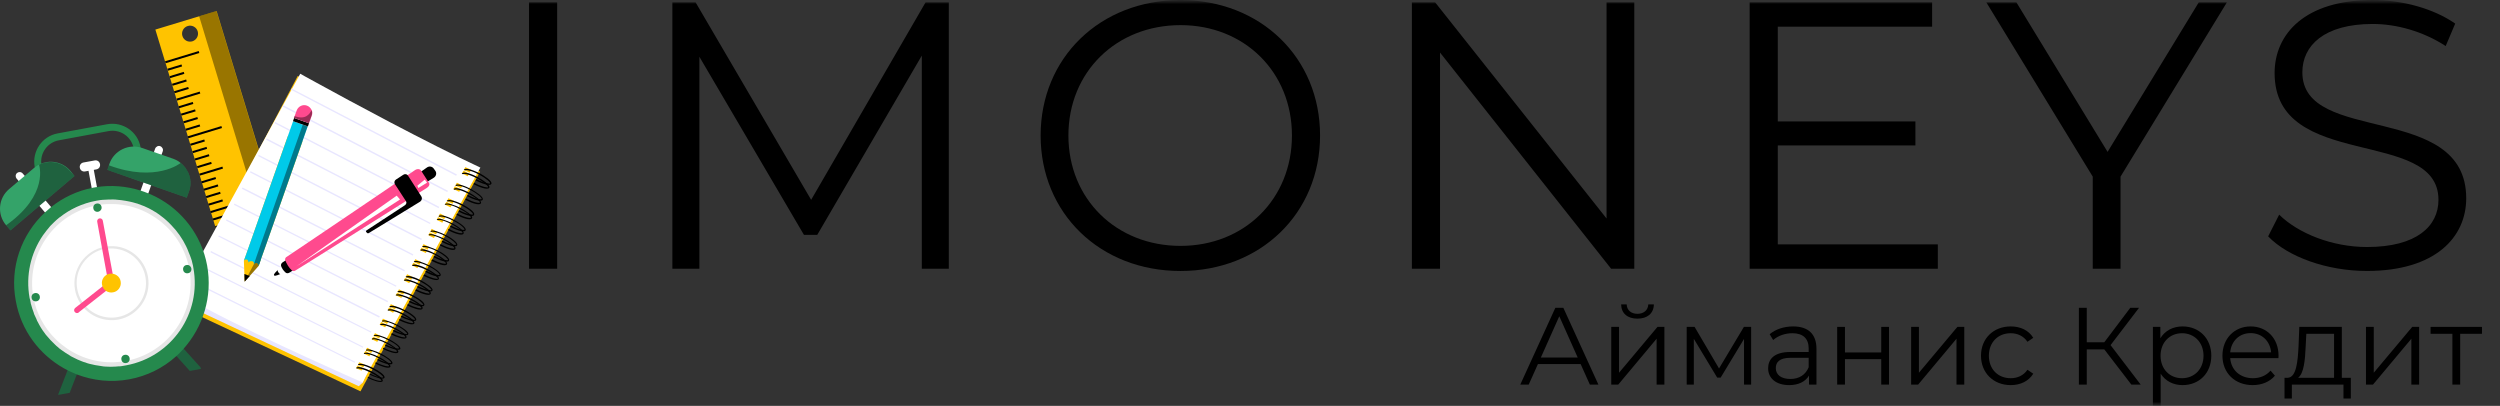 <svg width="308" height="50" viewBox="0 0 308 50" fill="none" xmlns="http://www.w3.org/2000/svg">
<rect x="0" y="0" width="308" height="50" fill="#333333" stroke="none"/>
<g clip-path="url(#clip0_463_35746)">
<mask id="mask0_463_35746" style="mask-type:luminance" maskUnits="userSpaceOnUse" x="0" y="0" width="308" height="50">
<path d="M308 0H0V50H308V0Z" fill="white"/>
</mask>
<g mask="url(#mask0_463_35746)">
<mask id="mask1_463_35746" style="mask-type:luminance" maskUnits="userSpaceOnUse" x="0" y="0" width="308" height="50">
<path d="M308 0H0V50H308V0Z" fill="white"/>
</mask>
<g mask="url(#mask1_463_35746)">
<path d="M65.175 0.285H68.641V33.106H65.175V0.285Z" fill="black"/>
<path d="M116.893 0.285V33.106H113.567V6.849L100.685 28.934H99.046L86.164 6.992V33.109H82.837V0.285H85.694L99.933 24.62L114.034 0.285H116.893Z" fill="black"/>
<path d="M128.205 16.695C128.205 7.128 135.514 0.004 145.44 0.004C155.278 0.004 162.632 7.085 162.632 16.695C162.632 26.304 155.278 33.385 145.44 33.385C135.514 33.388 128.205 26.261 128.205 16.695ZM159.167 16.695C159.167 8.865 153.311 3.096 145.444 3.096C137.529 3.096 131.628 8.861 131.628 16.695C131.628 24.528 137.529 30.293 145.444 30.293C153.311 30.293 159.167 24.528 159.167 16.695Z" fill="black"/>
<path d="M201.345 0.285V33.106H198.488L177.41 6.475V33.106H173.944V0.285H176.804L197.928 26.92V0.285H201.345Z" fill="black"/>
<path d="M238.74 30.107V33.109H215.556V0.285H238.038V3.287H219.022V14.961H235.979V17.917H219.022V30.107H238.74Z" fill="black"/>
<path d="M261.249 21.761V33.106H257.827V21.761L244.712 0.285H248.416L259.654 18.712L270.891 0.285H274.357L261.249 21.761Z" fill="black"/>
<path d="M279.436 29.12L280.794 26.446C283.134 28.745 287.304 30.432 291.614 30.432C297.751 30.432 300.419 27.854 300.419 24.617C300.419 15.614 280.231 21.147 280.231 9.003C280.231 4.172 283.981 0 292.316 0C296.016 0 299.856 1.077 302.481 2.906L301.309 5.673C298.499 3.844 295.219 2.953 292.316 2.953C286.321 2.953 283.65 5.626 283.65 8.907C283.65 17.91 303.838 12.472 303.838 24.428C303.838 29.259 299.998 33.381 291.611 33.381C286.698 33.387 281.873 31.654 279.436 29.12Z" fill="black"/>
<path d="M305.78 40.273V41.124H303.093V47.382H302.134V41.124H299.447V40.273H305.78Z" fill="black"/>
<path d="M291.489 47.382V40.273H292.447V45.922L297.186 40.273H298.037V47.382H297.078V41.732L292.353 47.382H291.489Z" fill="black"/>
<path d="M288.513 46.544H289.621V49.099H288.716V47.382H282.357V49.099H281.452V46.544H281.857C282.91 46.477 283.086 44.571 283.18 42.651L283.275 40.273H288.513V46.544ZM284.058 42.705C283.99 44.327 283.842 46.003 283.126 46.544H287.555V41.124H284.139L284.058 42.705Z" fill="black"/>
<path d="M280.717 43.824C280.717 43.905 280.703 44.013 280.703 44.121H274.763C274.871 45.608 276.005 46.595 277.558 46.595C278.422 46.595 279.191 46.284 279.731 45.662L280.271 46.284C279.637 47.041 278.651 47.446 277.531 47.446C275.316 47.446 273.804 45.932 273.804 43.824C273.804 41.715 275.276 40.215 277.274 40.215C279.272 40.215 280.717 41.688 280.717 43.824ZM277.274 41.039C275.897 41.039 274.884 42.013 274.763 43.405H279.799C279.677 42.013 278.665 41.039 277.274 41.039Z" fill="black"/>
<path d="M268.896 40.215C270.921 40.215 272.433 41.675 272.433 43.824C272.433 45.986 270.921 47.446 268.896 47.446C267.761 47.446 266.789 46.959 266.195 46.04V50.001H265.237V40.269H266.155V41.675C266.735 40.728 267.721 40.215 268.896 40.215ZM268.828 46.595C270.327 46.595 271.474 45.486 271.474 43.824C271.474 42.175 270.327 41.053 268.828 41.053C267.316 41.053 266.182 42.175 266.182 43.824C266.182 45.486 267.316 46.595 268.828 46.595Z" fill="black"/>
<path d="M262.585 47.384L259.25 43.045H257.09V47.384H256.118V37.922H257.09V42.166H259.25L262.45 37.922H263.53L260.02 42.518L263.733 47.384H262.585Z" fill="black"/>
<path d="M247.717 47.446C245.597 47.446 244.058 45.946 244.058 43.824C244.058 41.702 245.597 40.215 247.717 40.215C248.919 40.215 249.931 40.688 250.498 41.62L249.783 42.107C249.297 41.391 248.541 41.053 247.717 41.053C246.164 41.053 245.03 42.161 245.03 43.824C245.03 45.5 246.164 46.595 247.717 46.595C248.541 46.595 249.297 46.27 249.783 45.554L250.498 46.04C249.931 46.959 248.919 47.446 247.717 47.446Z" fill="black"/>
<path d="M235.451 47.382V40.273H236.41V45.922L241.149 40.273H241.999V47.382H241.041V41.732L236.315 47.382H235.451Z" fill="black"/>
<path d="M226.34 47.382V40.273H227.299V43.422H231.768V40.273H232.726V47.382H231.768V44.246H227.299V47.382H226.34Z" fill="black"/>
<path d="M220.912 40.215C222.748 40.215 223.788 41.134 223.788 42.972V47.379H222.87V46.27C222.438 47 221.601 47.446 220.426 47.446C218.819 47.446 217.834 46.608 217.834 45.378C217.834 44.283 218.536 43.364 220.575 43.364H222.829V42.932C222.829 41.715 222.141 41.053 220.818 41.053C219.9 41.053 219.035 41.377 218.455 41.891L218.023 41.175C218.738 40.566 219.792 40.215 220.912 40.215ZM220.575 46.689C221.655 46.689 222.451 46.176 222.829 45.243V44.081H220.602C219.224 44.081 218.779 44.621 218.779 45.351C218.779 46.176 219.441 46.689 220.575 46.689Z" fill="black"/>
<path d="M214.849 40.273H215.74V47.382H214.863V41.759L211.987 46.517H211.555L208.679 41.746V47.382H207.801V40.273H208.773L211.784 45.395L214.849 40.273Z" fill="black"/>
<path d="M201.733 39.257C200.531 39.257 199.748 38.635 199.721 37.5H200.409C200.423 38.216 200.963 38.662 201.733 38.662C202.502 38.662 203.042 38.216 203.069 37.5H203.758C203.731 38.635 202.934 39.257 201.733 39.257ZM198.506 47.38V40.271H199.464V45.921L204.203 40.271H205.054V47.38H204.095V41.731L199.37 47.38H198.506Z" fill="black"/>
<path d="M195.871 47.384L194.737 44.856H189.471L188.337 47.384H187.297L191.618 37.922H192.604L196.924 47.384H195.871ZM189.836 44.045H194.372L192.104 38.963L189.836 44.045Z" fill="black"/>
</g>
</g>
<path d="M29.323 37.117L36.867 34.823L26.683 1.35L19.14 3.644L29.323 37.117ZM23.698 5.09C23.195 5.247 22.629 4.964 22.472 4.43C22.315 3.927 22.597 3.362 23.132 3.204C23.635 3.047 24.2 3.33 24.358 3.864C24.515 4.399 24.2 4.933 23.698 5.09Z" fill="#FFC300"/>
<path opacity="0.4" d="M26.666 1.348L24.531 1.997L34.706 35.497L36.841 34.848L26.666 1.348Z" fill="black"/>
<path d="M24.483 6.288L20.333 7.55L20.406 7.791L24.556 6.529L24.483 6.288Z" fill="black"/>
<path d="M22.361 7.941L20.617 8.471L20.69 8.711L22.434 8.182L22.361 7.941Z" fill="black"/>
<path d="M22.638 8.854L20.894 9.384L20.967 9.624L22.711 9.095L22.638 8.854Z" fill="black"/>
<path d="M22.934 9.794L21.19 10.323L21.263 10.564L23.007 10.034L22.934 9.794Z" fill="black"/>
<path d="M23.184 10.714L21.439 11.244L21.512 11.485L23.257 10.955L23.184 10.714Z" fill="black"/>
<path d="M24.604 11.284L21.747 12.152L21.82 12.393L24.677 11.525L24.604 11.284Z" fill="black"/>
<path d="M23.746 12.561L22.002 13.091L22.075 13.332L23.819 12.802L23.746 12.561Z" fill="black"/>
<path d="M24.031 13.475L22.287 14.005L22.36 14.245L24.104 13.716L24.031 13.475Z" fill="black"/>
<path d="M24.312 14.421L22.568 14.95L22.641 15.191L24.385 14.661L24.312 14.421Z" fill="black"/>
<path d="M24.594 15.334L22.85 15.864L22.923 16.105L24.667 15.575L24.594 15.334Z" fill="black"/>
<path d="M27.277 15.532L23.127 16.793L23.2 17.034L27.35 15.773L27.277 15.532Z" fill="black"/>
<path d="M25.167 17.185L23.422 17.714L23.495 17.955L25.24 17.425L25.167 17.185Z" fill="black"/>
<path d="M25.442 18.093L23.698 18.623L23.771 18.863L25.515 18.333L25.442 18.093Z" fill="black"/>
<path d="M25.727 19L23.983 19.531L24.056 19.771L25.8 19.241L25.727 19Z" fill="black"/>
<path d="M26.012 19.944L24.268 20.474L24.341 20.714L26.085 20.184L26.012 19.944Z" fill="black"/>
<path d="M27.401 20.527L24.544 21.396L24.617 21.636L27.474 20.768L27.401 20.527Z" fill="black"/>
<path d="M26.544 21.81L24.799 22.34L24.872 22.58L26.617 22.051L26.544 21.81Z" fill="black"/>
<path d="M26.826 22.722L25.082 23.252L25.155 23.493L26.899 22.963L26.826 22.722Z" fill="black"/>
<path d="M27.109 23.628L25.365 24.158L25.438 24.398L27.182 23.868L27.109 23.628Z" fill="black"/>
<path d="M27.394 24.568L25.649 25.098L25.723 25.338L27.467 24.808L27.394 24.568Z" fill="black"/>
<path d="M30.064 24.746L25.915 26.006L25.988 26.247L30.138 24.986L30.064 24.746Z" fill="black"/>
<path d="M27.953 26.389L26.209 26.919L26.282 27.16L28.026 26.63L27.953 26.389Z" fill="black"/>
<path d="M28.245 27.33L26.5 27.86L26.574 28.101L28.318 27.57L28.245 27.33Z" fill="black"/>
<path d="M28.526 28.247L26.781 28.776L26.854 29.017L28.599 28.487L28.526 28.247Z" fill="black"/>
<path d="M28.813 29.186L27.069 29.716L27.142 29.956L28.886 29.426L28.813 29.186Z" fill="black"/>
<path d="M30.194 29.77L27.337 30.637L27.41 30.878L30.267 30.01L30.194 29.77Z" fill="black"/>
<path d="M29.368 31.015L27.624 31.545L27.697 31.786L29.441 31.256L29.368 31.015Z" fill="black"/>
<path d="M29.653 31.949L27.909 32.479L27.982 32.72L29.726 32.19L29.653 31.949Z" fill="black"/>
<path d="M29.932 32.865L28.188 33.395L28.261 33.636L30.005 33.106L29.932 32.865Z" fill="black"/>
<path d="M30.189 33.787L28.444 34.317L28.517 34.557L30.262 34.027L30.189 33.787Z" fill="black"/>
<path d="M32.903 33.98L28.752 35.24L28.826 35.48L32.976 34.22L32.903 33.98Z" fill="black"/>
<path d="M21.811 37.62L44.409 48.212L59.15 21.151L36.677 9.365L21.811 37.62Z" fill="#FFC300"/>
<path d="M44.693 47.143L44.19 47.583L22.723 37.494L22.566 36.489L24.546 33.251L45.887 44.346L44.693 47.143Z" fill="#E8E6FF"/>
<path d="M22.157 36.206C23.1 36.772 24.169 37.369 25.332 37.966C32.969 42.02 44.252 46.923 44.661 47.112L44.724 46.986L59.182 20.648C52.581 17.568 43.152 12.476 39.035 10.213C37.746 9.522 36.992 9.082 36.992 9.082L22.157 36.206Z" fill="white"/>
<path d="M35.861 11.062L56.196 21.654L56.29 21.497L35.924 10.905L35.861 11.062Z" fill="#E8E6FF"/>
<path d="M34.823 13.136L55.096 23.665L55.19 23.508L34.917 12.979L34.823 13.136Z" fill="#E8E6FF"/>
<path d="M33.818 15.179L54.027 25.645L54.122 25.488L33.881 15.022L33.818 15.179Z" fill="#E8E6FF"/>
<path d="M32.78 17.222L52.958 27.594L53.053 27.468L32.875 17.065L32.78 17.222Z" fill="#E8E6FF"/>
<path d="M31.806 19.234L51.889 29.574L51.984 29.417L31.869 19.076L31.806 19.234Z" fill="#E8E6FF"/>
<path d="M30.801 21.245L50.853 31.491L50.916 31.334L30.864 21.088L30.801 21.245Z" fill="#E8E6FF"/>
<path d="M29.795 23.257L49.816 33.44L49.879 33.283L29.889 23.1L29.795 23.257Z" fill="#E8E6FF"/>
<path d="M28.821 25.237L48.779 35.326L48.842 35.2L28.884 25.08L28.821 25.237Z" fill="#E8E6FF"/>
<path d="M27.846 27.185L47.741 37.243L47.804 37.086L27.909 27.028L27.846 27.185Z" fill="#E8E6FF"/>
<path d="M26.872 29.134L46.704 39.129L46.798 38.972L26.966 29.008L26.872 29.134Z" fill="#E8E6FF"/>
<path d="M25.929 31.083L45.698 40.983L45.761 40.857L25.992 30.925L25.929 31.083Z" fill="#E8E6FF"/>
<path d="M24.954 33L44.692 42.837L44.755 42.712L25.048 32.874L24.954 33Z" fill="#E8E6FF"/>
<path d="M24.012 34.917L43.687 44.692L43.75 44.566L24.075 34.76L24.012 34.917Z" fill="#E8E6FF"/>
<path d="M57.139 20.931L57.862 21.277L58.05 20.931L57.327 20.585L57.139 20.931Z" fill="#FFC300"/>
<path d="M56.919 21.371L57.61 21.717L57.798 21.402L57.107 21.025L56.919 21.371Z" fill="#FFC300"/>
<path d="M59.087 21.34C59.653 21.654 60.722 22.314 60.533 22.66C60.344 23.005 59.182 22.534 58.584 22.22L58.679 22.062C59.716 22.597 60.344 22.66 60.376 22.597C60.439 22.503 59.999 22.031 58.993 21.497C57.987 20.962 57.359 20.9 57.296 20.994L57.139 20.931C57.359 20.554 58.49 21.057 59.087 21.34Z" fill="black"/>
<path d="M58.836 21.811C59.402 22.125 60.47 22.785 60.282 23.131C60.093 23.477 58.93 23.005 58.333 22.691L58.427 22.534C59.465 23.068 60.093 23.131 60.124 23.068C60.187 22.974 59.747 22.503 58.742 21.968C57.736 21.434 57.107 21.371 57.044 21.465L56.887 21.402C57.107 21.025 58.239 21.497 58.836 21.811Z" fill="black"/>
<path d="M56.102 22.848L56.793 23.194L56.982 22.88L56.29 22.503L56.102 22.848Z" fill="#FFC300"/>
<path d="M55.85 23.288L56.573 23.634L56.73 23.32L56.039 22.942L55.85 23.288Z" fill="#FFC300"/>
<path d="M58.019 23.288C58.584 23.602 59.653 24.262 59.465 24.608C59.276 24.954 58.113 24.483 57.547 24.168L57.642 24.011C58.647 24.545 59.307 24.608 59.339 24.514C59.402 24.42 58.962 23.948 57.956 23.414C56.95 22.88 56.322 22.817 56.259 22.911L56.102 22.848C56.29 22.502 57.453 22.974 58.019 23.288Z" fill="black"/>
<path d="M57.799 23.728C58.364 24.043 59.433 24.703 59.244 25.048C59.056 25.394 57.893 24.923 57.327 24.608L57.421 24.451C58.427 24.985 59.087 25.048 59.119 24.954C59.181 24.86 58.742 24.388 57.736 23.886C56.73 23.351 56.101 23.288 56.038 23.383L55.881 23.32C56.07 22.943 57.201 23.414 57.799 23.728Z" fill="black"/>
<path d="M55.064 24.765L55.755 25.111L55.944 24.765L55.252 24.42L55.064 24.765Z" fill="#FFC300"/>
<path d="M54.812 25.206L55.504 25.551L55.692 25.206L55.001 24.86L54.812 25.206Z" fill="#FFC300"/>
<path d="M56.981 25.174C57.547 25.488 58.615 26.117 58.395 26.494C58.207 26.84 57.044 26.368 56.478 26.054L56.572 25.897C57.578 26.431 58.238 26.494 58.27 26.4C58.301 26.305 57.892 25.834 56.887 25.331C55.881 24.797 55.252 24.734 55.189 24.828L55.032 24.765C55.252 24.42 56.415 24.891 56.981 25.174Z" fill="black"/>
<path d="M56.73 25.614C57.296 25.928 58.364 26.557 58.144 26.903C57.956 27.248 56.793 26.777 56.227 26.463L56.321 26.305C57.327 26.84 57.987 26.903 58.019 26.808C58.05 26.714 57.673 26.243 56.636 25.74C55.63 25.205 55.001 25.143 54.938 25.237L54.781 25.174C55.001 24.86 56.164 25.331 56.73 25.614Z" fill="black"/>
<path d="M54.026 26.651L54.718 26.997L54.906 26.683L54.215 26.305L54.026 26.651Z" fill="#FFC300"/>
<path d="M53.807 27.091L54.498 27.437L54.655 27.123L53.964 26.745L53.807 27.091Z" fill="#FFC300"/>
<path d="M55.944 27.091C56.509 27.374 57.547 28.034 57.358 28.38C57.169 28.726 56.006 28.254 55.441 27.94L55.535 27.783C56.541 28.317 57.169 28.38 57.232 28.285C57.264 28.191 56.886 27.72 55.881 27.217C54.875 26.683 54.246 26.62 54.184 26.714L54.026 26.651C54.215 26.305 55.378 26.777 55.944 27.091Z" fill="black"/>
<path d="M55.692 27.5C56.258 27.783 57.295 28.443 57.107 28.788C56.918 29.134 55.755 28.663 55.19 28.349L55.284 28.191C56.29 28.726 56.918 28.788 56.981 28.694C57.013 28.6 56.635 28.128 55.63 27.626C54.624 27.091 53.995 27.028 53.964 27.123L53.807 27.06C53.995 26.746 55.127 27.217 55.692 27.5Z" fill="black"/>
<path d="M53.02 28.537L53.712 28.883L53.869 28.568L53.178 28.191L53.02 28.537Z" fill="#FFC300"/>
<path d="M52.77 28.977L53.461 29.323L53.65 29.009L52.958 28.631L52.77 28.977Z" fill="#FFC300"/>
<path d="M54.906 28.946C55.472 29.228 56.509 29.889 56.321 30.234C56.132 30.58 55.001 30.108 54.403 29.794L54.498 29.637C55.504 30.171 56.132 30.234 56.195 30.14C56.226 30.046 55.849 29.606 54.843 29.071C53.838 28.568 53.209 28.474 53.178 28.568L53.02 28.506C53.209 28.191 54.341 28.663 54.906 28.946Z" fill="black"/>
<path d="M54.687 29.386C55.253 29.668 56.29 30.328 56.101 30.674C55.913 31.02 54.781 30.548 54.184 30.234L54.279 30.077C55.284 30.611 55.913 30.674 55.976 30.58C56.007 30.485 55.63 30.046 54.624 29.511C53.618 29.008 52.99 28.914 52.958 29.008L52.801 28.945C52.958 28.631 54.09 29.103 54.687 29.386Z" fill="black"/>
<path d="M51.984 30.423L52.675 30.768L52.864 30.423L52.172 30.077L51.984 30.423Z" fill="#FFC300"/>
<path d="M51.764 30.831L52.456 31.177L52.613 30.863L51.921 30.517L51.764 30.831Z" fill="#FFC300"/>
<path d="M53.901 30.831C54.467 31.114 55.504 31.774 55.315 32.12C55.127 32.466 53.995 31.994 53.398 31.68L53.492 31.523C54.498 32.026 55.127 32.12 55.19 32.026C55.221 31.931 54.844 31.491 53.838 30.957C52.832 30.454 52.204 30.391 52.172 30.454L52.015 30.391C52.172 30.077 53.304 30.548 53.901 30.831Z" fill="black"/>
<path d="M53.65 31.271C54.216 31.554 55.253 32.214 55.064 32.56C54.876 32.906 53.744 32.434 53.147 32.12L53.241 31.963C54.247 32.466 54.876 32.56 54.939 32.466C54.97 32.371 54.593 31.931 53.587 31.397C52.581 30.894 51.953 30.831 51.921 30.894L51.764 30.831C51.953 30.486 53.084 30.957 53.65 31.271Z" fill="black"/>
<path d="M50.978 32.277L51.669 32.623L51.858 32.277L51.167 31.931L50.978 32.277Z" fill="#FFC300"/>
<path d="M50.758 32.686L51.418 33.031L51.607 32.717L50.916 32.371L50.758 32.686Z" fill="#FFC300"/>
<path d="M52.864 32.685C53.43 32.968 54.467 33.628 54.278 33.943C54.09 34.288 52.958 33.817 52.392 33.503L52.487 33.346C53.492 33.848 54.121 33.943 54.152 33.848C54.184 33.754 53.807 33.314 52.801 32.811C51.795 32.308 51.167 32.245 51.135 32.308L50.978 32.245C51.167 31.931 52.298 32.403 52.864 32.685Z" fill="black"/>
<path d="M52.644 33.126C53.21 33.409 54.247 34.069 54.058 34.383C53.87 34.729 52.738 34.257 52.173 33.974L52.267 33.817C53.273 34.32 53.901 34.414 53.933 34.32C53.964 34.226 53.587 33.786 52.581 33.283C51.575 32.78 50.947 32.717 50.916 32.78L50.758 32.717C50.916 32.371 52.078 32.811 52.644 33.126Z" fill="black"/>
<path d="M49.972 34.1L50.664 34.477L50.821 34.131L50.161 33.786L49.972 34.1Z" fill="#FFC300"/>
<path d="M49.752 34.54L50.412 34.886L50.601 34.572L49.909 34.226L49.752 34.54Z" fill="#FFC300"/>
<path d="M51.858 34.54C52.424 34.823 53.461 35.483 53.272 35.797C53.084 36.143 51.952 35.671 51.386 35.389L51.481 35.231C52.487 35.734 53.115 35.797 53.147 35.734C53.178 35.64 52.801 35.2 51.795 34.697C50.789 34.194 50.192 34.131 50.129 34.194L49.972 34.131C50.161 33.786 51.292 34.226 51.858 34.54Z" fill="black"/>
<path d="M51.638 34.949C52.203 35.231 53.241 35.86 53.052 36.206C52.864 36.552 51.732 36.08 51.166 35.797L51.261 35.64C52.266 36.143 52.895 36.206 52.926 36.143C52.958 36.049 52.581 35.609 51.575 35.106C50.569 34.603 49.972 34.54 49.909 34.603L49.752 34.54C49.941 34.194 51.041 34.666 51.638 34.949Z" fill="black"/>
<path d="M48.967 35.954L49.658 36.3L49.847 35.986L49.155 35.64L48.967 35.954Z" fill="#FFC300"/>
<path d="M48.747 36.363L49.438 36.709L49.596 36.394L48.936 36.049L48.747 36.363Z" fill="#FFC300"/>
<path d="M50.853 36.363C51.418 36.646 52.456 37.274 52.267 37.62C52.078 37.966 50.947 37.494 50.381 37.212L50.475 37.054C51.481 37.557 52.11 37.62 52.141 37.557C52.173 37.463 51.795 37.023 50.79 36.52C49.784 36.017 49.187 35.954 49.124 36.017L48.967 35.954C49.155 35.609 50.287 36.08 50.853 36.363Z" fill="black"/>
<path d="M50.633 36.772C51.199 37.054 52.236 37.683 52.047 38.029C51.859 38.374 50.727 37.903 50.161 37.62L50.256 37.463C51.261 37.966 51.89 38.029 51.922 37.966C51.953 37.872 51.576 37.432 50.57 36.929C49.564 36.426 48.967 36.363 48.904 36.426L48.747 36.363C48.936 36.049 50.067 36.489 50.633 36.772Z" fill="black"/>
<path d="M47.992 37.777L48.652 38.123L48.84 37.809L48.149 37.463L47.992 37.777Z" fill="#FFC300"/>
<path d="M47.772 38.186L48.432 38.532L48.621 38.217L47.929 37.872L47.772 38.186Z" fill="#FFC300"/>
<path d="M49.846 38.186C50.412 38.469 51.449 39.097 51.261 39.443C51.072 39.757 49.941 39.317 49.375 39.034L49.469 38.877C50.475 39.38 51.072 39.443 51.135 39.38C51.166 39.286 50.789 38.846 49.783 38.343C48.778 37.84 48.181 37.777 48.118 37.871L47.96 37.809C48.181 37.431 49.281 37.903 49.846 38.186Z" fill="black"/>
<path d="M49.627 38.594C50.192 38.877 51.229 39.506 51.041 39.852C50.852 40.166 49.721 39.726 49.155 39.443L49.249 39.286C50.255 39.789 50.852 39.852 50.915 39.789C50.947 39.694 50.569 39.255 49.564 38.752C48.558 38.249 47.961 38.186 47.898 38.28L47.741 38.217C47.929 37.872 49.061 38.312 49.627 38.594Z" fill="black"/>
<path d="M47.018 39.569L47.678 39.914L47.867 39.6L47.175 39.255L47.018 39.569Z" fill="#FFC300"/>
<path d="M46.767 40.009L47.458 40.323L47.615 40.009L46.955 39.663L46.767 40.009Z" fill="#FFC300"/>
<path d="M48.872 39.977C49.438 40.26 50.475 40.889 50.286 41.203C50.097 41.517 48.966 41.077 48.4 40.794L48.495 40.637C49.5 41.14 50.097 41.203 50.16 41.14C50.192 41.046 49.815 40.606 48.809 40.103C47.835 39.6 47.206 39.537 47.175 39.632L47.049 39.569C47.175 39.254 48.306 39.694 48.872 39.977Z" fill="black"/>
<path d="M48.653 40.386C49.218 40.669 50.255 41.297 50.067 41.612C49.878 41.926 48.747 41.486 48.181 41.203L48.275 41.046C49.281 41.549 49.878 41.612 49.941 41.549C49.973 41.454 49.595 41.014 48.59 40.543C47.615 40.04 46.987 39.977 46.955 40.072L46.83 40.009C46.955 39.663 48.087 40.103 48.653 40.386Z" fill="black"/>
<path d="M46.012 41.36L46.704 41.706L46.861 41.392L46.201 41.046L46.012 41.36Z" fill="#FFC300"/>
<path d="M45.792 41.8L46.484 42.115L46.641 41.8L45.981 41.486L45.792 41.8Z" fill="#FFC300"/>
<path d="M47.898 41.769C48.464 42.052 49.469 42.68 49.312 42.995C49.124 43.309 48.023 42.869 47.426 42.586L47.489 42.429C48.495 42.932 49.092 42.995 49.155 42.9C49.186 42.806 48.809 42.366 47.803 41.895C46.829 41.392 46.201 41.329 46.169 41.423L46.044 41.36C46.201 41.046 47.332 41.486 47.898 41.769Z" fill="black"/>
<path d="M47.647 42.177C48.213 42.46 49.218 43.089 49.061 43.403C48.873 43.718 47.773 43.278 47.175 42.995L47.238 42.837C48.244 43.34 48.841 43.403 48.904 43.309C48.935 43.215 48.558 42.775 47.553 42.303C46.578 41.8 45.95 41.737 45.918 41.832L45.792 41.769C45.981 41.455 47.081 41.895 47.647 42.177Z" fill="black"/>
<path d="M45.07 43.152L45.73 43.497L45.887 43.183L45.227 42.837L45.07 43.152Z" fill="#FFC300"/>
<path d="M44.818 43.56L45.509 43.906L45.666 43.592L45.007 43.246L44.818 43.56Z" fill="#FFC300"/>
<path d="M46.924 43.56C47.49 43.843 48.496 44.472 48.339 44.786C48.15 45.1 47.05 44.66 46.484 44.378L46.547 44.221C47.553 44.723 48.15 44.786 48.181 44.692C48.213 44.598 47.836 44.158 46.83 43.686C45.856 43.183 45.227 43.12 45.196 43.215L45.07 43.152C45.227 42.838 46.358 43.278 46.924 43.56Z" fill="black"/>
<path d="M46.672 43.969C47.238 44.252 48.244 44.88 48.087 45.195C47.898 45.509 46.798 45.069 46.232 44.786L46.295 44.629C47.301 45.132 47.898 45.195 47.929 45.1C47.961 45.006 47.584 44.598 46.578 44.095C45.604 43.592 44.975 43.529 44.944 43.623L44.818 43.56C45.007 43.246 46.138 43.686 46.672 43.969Z" fill="black"/>
<path d="M44.095 44.943L44.755 45.257L44.944 44.943L44.252 44.629L44.095 44.943Z" fill="#FFC300"/>
<path d="M43.876 45.352L44.535 45.666L44.724 45.352L44.033 45.038L43.876 45.352Z" fill="#FFC300"/>
<path d="M45.95 45.32C46.515 45.603 47.521 46.2 47.364 46.546C47.175 46.86 46.075 46.42 45.51 46.138L45.572 46.012C46.547 46.515 47.175 46.578 47.207 46.483C47.238 46.389 46.861 45.98 45.855 45.477C44.881 44.974 44.252 44.912 44.221 45.006L44.095 44.943C44.252 44.597 45.384 45.037 45.95 45.32Z" fill="black"/>
<path d="M45.73 45.729C46.296 46.012 47.301 46.609 47.144 46.955C46.956 47.269 45.856 46.829 45.29 46.546L45.353 46.42C46.327 46.923 46.956 46.986 46.987 46.892C47.019 46.797 46.641 46.389 45.636 45.886C44.661 45.415 44.033 45.32 44.001 45.415L43.876 45.352C44.033 45.006 45.164 45.446 45.73 45.729Z" fill="black"/>
<path d="M17.663 20.051L16.814 20.208L16.468 18.291C16.217 16.845 14.803 15.871 13.357 16.154L7.259 17.285C5.814 17.536 4.839 18.951 5.122 20.396L5.468 22.314L4.619 22.471L4.273 20.554C3.928 18.637 5.185 16.782 7.102 16.436L13.2 15.305C15.117 14.959 16.971 16.216 17.317 18.134L17.663 20.051Z" fill="#25894D"/>
<path d="M9.617 45.729L8.58 48.401L7.166 48.652C7.166 48.62 7.197 48.558 7.197 48.526L8.454 45.289C8.58 44.975 8.926 44.818 9.24 44.943C9.586 45.038 9.743 45.415 9.617 45.729Z" fill="#1F623F"/>
<path d="M24.766 45.446L23.383 45.698L21.435 43.529C21.215 43.278 21.215 42.9 21.498 42.649C21.749 42.429 22.126 42.429 22.378 42.68L24.703 45.258C24.703 45.352 24.735 45.383 24.766 45.446Z" fill="#1F623F"/>
<path d="M17.872 21.928L16.883 24.745L17.832 25.078L18.821 22.261L17.872 21.928Z" fill="white"/>
<path d="M18.763 20.836C18.511 20.742 18.354 20.459 18.449 20.208L19.109 18.322C19.203 18.07 19.486 17.913 19.737 18.008C19.989 18.102 20.146 18.385 20.052 18.636L19.392 20.522C19.329 20.805 19.046 20.931 18.763 20.836Z" fill="white"/>
<path d="M23.288 23.571L23.006 24.357L13.231 20.931L13.419 20.365L13.482 20.176C14.048 18.542 15.871 17.662 17.505 18.228L21.308 19.548C21.654 19.673 21.968 19.831 22.22 20.051C23.288 20.868 23.76 22.282 23.288 23.571Z" fill="#34A369"/>
<path opacity="0.4" d="M23.288 23.571L23.006 24.356L13.231 20.931L13.419 20.365C19.234 22.534 22.251 20.082 22.251 20.082C23.288 20.868 23.76 22.282 23.288 23.571Z" fill="black"/>
<path d="M5.241 24.261L4.473 24.911L6.402 27.19L7.17 26.54L5.241 24.261Z" fill="white"/>
<path d="M4.022 23.571C4.242 23.382 4.242 23.068 4.085 22.879L2.796 21.371C2.608 21.151 2.294 21.151 2.105 21.308C1.885 21.496 1.885 21.811 2.042 21.999L3.331 23.508C3.488 23.728 3.802 23.759 4.022 23.571Z" fill="white"/>
<path d="M9.177 21.685L1.288 28.38L0.753 27.751C-0.378 26.431 -0.221 24.419 1.13 23.288L4.211 20.679C4.399 20.522 4.619 20.365 4.839 20.271C6.128 19.611 7.699 19.925 8.674 21.056L9.177 21.685Z" fill="#34A369"/>
<path opacity="0.4" d="M9.177 21.685L1.288 28.38L0.753 27.751C6.096 23.979 4.808 20.302 4.808 20.302C6.096 19.642 7.668 19.956 8.642 21.088L9.177 21.685Z" fill="black"/>
<path d="M11.66 19.768L10.277 20.019C9.963 20.082 9.774 20.365 9.837 20.679C9.9 20.994 10.183 21.182 10.497 21.119L11.88 20.868C12.194 20.805 12.383 20.522 12.32 20.208C12.257 19.894 11.975 19.705 11.66 19.768Z" fill="white"/>
<path d="M11.376 19.96L10.727 20.08L11.411 23.789L12.06 23.669L11.376 19.96Z" fill="white"/>
<path d="M11.849 24.64C6.191 25.677 2.42 31.145 3.488 36.803C4.525 42.46 9.994 46.232 15.652 45.163C21.309 44.126 25.081 38.657 24.012 33C22.943 27.343 17.506 23.571 11.849 24.64Z" fill="white"/>
<g opacity="0.1">
<path d="M13.577 30.611C15.683 30.548 17.537 32.026 17.914 34.1C18.354 36.426 16.814 38.657 14.488 39.066C14.268 39.097 14.08 39.129 13.86 39.129C11.754 39.192 9.9 37.714 9.522 35.64C9.302 34.508 9.554 33.377 10.214 32.434C10.874 31.491 11.848 30.863 12.948 30.643C13.168 30.643 13.388 30.643 13.577 30.611ZM13.577 30.328C13.357 30.328 13.137 30.36 12.917 30.391C10.434 30.863 8.799 33.22 9.24 35.703C9.648 37.966 11.66 39.506 13.891 39.443C14.111 39.443 14.331 39.412 14.551 39.38C17.034 38.909 18.669 36.551 18.228 34.069C17.82 31.806 15.808 30.234 13.577 30.328Z" fill="black"/>
</g>
<g opacity="0.1">
<path d="M13.389 25.142C18.166 24.985 22.441 28.411 23.32 33.126C24.295 38.406 20.775 43.498 15.495 44.472C15.023 44.566 14.52 44.597 14.049 44.629C9.271 44.786 4.997 41.36 4.117 36.646C3.645 34.1 4.211 31.491 5.688 29.354C7.166 27.217 9.397 25.771 11.943 25.3C12.446 25.205 12.917 25.142 13.389 25.142ZM13.389 24.451C12.886 24.482 12.351 24.514 11.849 24.608C6.191 25.645 2.42 31.114 3.488 36.772C4.431 41.926 9.02 45.478 14.111 45.32C14.614 45.289 15.149 45.258 15.652 45.163C21.309 44.126 25.081 38.657 24.012 33C23.038 27.845 18.449 24.294 13.389 24.451Z" fill="black"/>
</g>
<path d="M25.52 32.717C24.828 28.945 22.408 25.897 19.234 24.262C18.92 24.105 18.574 23.948 18.26 23.822C17.945 23.697 17.631 23.571 17.317 23.477C15.588 22.942 13.702 22.754 11.785 23.068L11.439 23.131C9.491 23.508 7.731 24.357 6.285 25.52C6.033 25.739 5.782 25.959 5.531 26.18C2.639 28.883 1.162 32.937 1.948 37.086C2.608 40.732 4.871 43.686 7.888 45.383C8.045 45.477 8.202 45.54 8.359 45.635C8.736 45.823 9.114 45.98 9.491 46.138C11.471 46.892 13.671 47.143 15.902 46.735C18.134 46.326 20.114 45.32 21.686 43.906C22 43.623 22.283 43.34 22.566 43.026C25.017 40.291 26.211 36.551 25.52 32.717ZM12.979 45.163C12.822 45.163 12.665 45.132 12.477 45.1C11.974 45.037 11.471 44.943 10.999 44.817C10.842 44.786 10.685 44.723 10.528 44.66C10.371 44.629 10.214 44.566 10.056 44.503C9.742 44.377 9.428 44.252 9.145 44.094C8.988 44.032 8.862 43.937 8.705 43.874L8.674 43.843C8.265 43.592 7.856 43.34 7.479 43.057C7.354 42.963 7.228 42.869 7.102 42.743C6.976 42.649 6.882 42.554 6.756 42.429C6.379 42.083 6.065 41.737 5.751 41.36C5.656 41.266 5.593 41.172 5.531 41.077C5.185 40.637 4.902 40.166 4.651 39.663C4.588 39.569 4.525 39.443 4.493 39.317C4.431 39.16 4.336 39.003 4.273 38.846C4.211 38.752 4.179 38.626 4.148 38.5C4.022 38.186 3.928 37.871 3.833 37.526C3.802 37.431 3.771 37.337 3.771 37.243C3.739 37.086 3.708 36.897 3.645 36.709C3.142 33.911 3.802 31.177 5.279 29.008C5.562 28.6 5.876 28.223 6.191 27.845C6.348 27.688 6.505 27.531 6.662 27.374C6.851 27.185 7.071 26.997 7.259 26.84C7.291 26.808 7.322 26.777 7.354 26.777C8.611 25.771 10.151 25.048 11.848 24.734C12.194 24.671 12.539 24.608 12.885 24.608C13.231 24.577 13.577 24.577 13.922 24.577C14.079 24.577 14.268 24.577 14.425 24.608C14.771 24.64 15.085 24.671 15.431 24.734C15.588 24.765 15.777 24.797 15.934 24.828C16.217 24.891 16.5 24.954 16.782 25.048C16.814 25.048 16.877 25.079 16.908 25.079C17.16 25.174 17.411 25.268 17.663 25.362C17.725 25.394 17.788 25.394 17.82 25.425C17.977 25.488 18.134 25.582 18.291 25.645C18.323 25.677 18.385 25.677 18.417 25.708C18.511 25.771 18.605 25.802 18.7 25.865C18.825 25.928 18.951 26.022 19.077 26.085C19.203 26.148 19.297 26.211 19.423 26.305C19.548 26.399 19.674 26.462 19.768 26.557C20.24 26.902 20.68 27.28 21.088 27.72C21.183 27.814 21.277 27.94 21.371 28.034C21.465 28.128 21.56 28.254 21.654 28.348C22.314 29.165 22.88 30.077 23.257 31.114C23.32 31.24 23.351 31.366 23.414 31.491C23.446 31.617 23.508 31.711 23.54 31.837C23.603 32.026 23.666 32.214 23.697 32.403C23.76 32.591 23.791 32.811 23.823 33C24.86 38.594 21.151 43.969 15.557 45.006C15.368 45.037 15.211 45.069 15.022 45.1C14.897 45.132 14.771 45.132 14.614 45.132C14.52 45.132 14.394 45.163 14.268 45.163C13.891 45.195 13.451 45.195 12.979 45.163Z" fill="#25894D"/>
<path d="M9.554 38.563C9.428 38.594 9.302 38.532 9.208 38.437C9.082 38.28 9.114 38.06 9.271 37.934L13.325 34.729L11.974 27.311C11.942 27.123 12.068 26.934 12.257 26.903C12.445 26.871 12.634 26.997 12.665 27.185L14.08 34.791C14.111 34.917 14.048 35.043 13.954 35.137L9.711 38.469C9.679 38.532 9.617 38.563 9.554 38.563Z" fill="#FF4A8E"/>
<path d="M14.865 34.666C14.991 35.294 14.551 35.923 13.922 36.017C13.294 36.143 12.665 35.703 12.571 35.074C12.445 34.446 12.885 33.817 13.514 33.723C14.142 33.628 14.771 34.037 14.865 34.666Z" fill="#FFC300"/>
<path d="M12.1 26.085C11.817 26.148 11.534 25.96 11.502 25.677C11.44 25.394 11.628 25.111 11.911 25.08C12.194 25.017 12.477 25.205 12.508 25.488C12.571 25.74 12.382 26.023 12.1 26.085Z" fill="#25894D"/>
<path d="M15.557 44.723C15.274 44.786 14.991 44.597 14.96 44.315C14.897 44.032 15.086 43.749 15.368 43.717C15.651 43.655 15.934 43.843 15.966 44.126C16.029 44.409 15.84 44.692 15.557 44.723Z" fill="#25894D"/>
<path d="M4.902 36.52C4.965 36.803 4.776 37.086 4.494 37.117C4.211 37.18 3.928 36.991 3.896 36.709C3.834 36.426 4.022 36.143 4.305 36.111C4.588 36.048 4.871 36.237 4.902 36.52Z" fill="#25894D"/>
<path d="M23.572 33.063C23.634 33.346 23.446 33.629 23.163 33.66C22.88 33.723 22.597 33.534 22.566 33.251C22.503 32.969 22.692 32.686 22.974 32.654C23.257 32.591 23.509 32.78 23.572 33.063Z" fill="#25894D"/>
<path d="M33.755 33.88L33.786 33.943C33.912 34.163 35.86 33.126 35.86 33.126C36.017 33.031 36.049 32.748 35.923 32.528L35.892 32.465C35.766 32.245 35.515 32.183 35.326 32.277C35.358 32.308 33.629 33.66 33.755 33.88Z" fill="black"/>
<path d="M34.761 33.785L38.124 31.837L37.432 30.768L34.289 33.063C33.975 33.251 34.478 33.974 34.761 33.785Z" fill="white"/>
<path d="M34.635 32.78C34.729 33.063 34.918 33.346 35.169 33.566C35.295 33.691 35.483 33.691 35.641 33.597L40.952 30.234L40.732 29.888L40.072 28.883L34.792 32.34C34.666 32.434 34.572 32.623 34.635 32.78Z" fill="black"/>
<path d="M49.281 23.728C49.47 24.011 49.847 24.105 50.13 23.917L53.43 21.905C53.744 21.717 53.839 21.308 53.619 21.025L53.462 20.805C53.273 20.491 52.864 20.428 52.581 20.648L49.407 22.88C49.187 23.068 49.093 23.445 49.281 23.728Z" fill="black"/>
<path d="M51.166 20.931L43.843 25.897L37.652 30.077L35.263 31.68C35.137 31.774 35.106 31.931 35.137 32.057C35.326 32.528 35.577 32.968 35.955 33.314C36.049 33.408 36.237 33.44 36.363 33.346L37.683 32.528L43.938 28.6L52.612 23.131C52.864 22.974 52.989 22.691 52.832 22.502L51.858 20.994C51.732 20.805 51.418 20.774 51.166 20.931Z" fill="#FF4A8E"/>
<path d="M50.255 21.622L51.89 24.168C52.047 24.388 51.984 24.702 51.733 24.86L45.415 28.725C45.352 28.757 45.289 28.757 45.227 28.694C45.195 28.663 45.164 28.631 45.132 28.6C45.069 28.537 45.069 28.442 45.164 28.38L49.91 25.268C50.067 25.142 50.13 24.922 50.004 24.765L48.652 22.691C48.527 22.502 48.59 22.251 48.778 22.125L49.69 21.528C49.878 21.402 50.13 21.434 50.255 21.622Z" fill="black"/>
<path d="M36.521 32.811L49.282 24.577L48.873 24.105L36.521 32.811Z" fill="white"/>
<path d="M51.418 22.879L52.329 22.125L52.612 22.502L51.544 23.162L51.418 22.879Z" fill="white"/>
<path d="M31.868 32.748L30.768 33.974L30.14 34.666C30.14 34.666 30.108 34.226 30.108 33.723C30.077 32.968 30.045 32.088 30.045 32.088L30.234 31.586L35.451 16.751L37.274 17.379L31.868 32.748Z" fill="white"/>
<path d="M30.14 34.697C30.14 34.697 30.108 34.257 30.108 33.754C30.077 33 30.045 32.12 30.045 32.12L30.234 31.617L35.451 16.782L37.274 17.411L32.151 31.931L31.868 32.748L30.768 33.974L30.14 34.697Z" fill="#FFC300"/>
<path opacity="0.4" d="M30.14 34.697L31.272 32.56L31.712 31.931H32.152L31.869 32.748L30.769 34.006L30.14 34.697Z" fill="black"/>
<path d="M30.768 34.005L30.14 34.697C30.14 34.697 30.108 34.257 30.108 33.754L30.768 34.005Z" fill="black"/>
<path d="M31.868 32.748C31.868 32.685 31.837 32.623 31.837 32.56C31.837 32.528 31.837 32.528 31.805 32.528C31.743 32.434 31.617 32.371 31.523 32.403H31.491C31.46 32.403 31.46 32.403 31.428 32.434H31.397C31.397 32.434 31.366 32.434 31.366 32.465C31.334 32.497 31.303 32.497 31.303 32.528L31.271 32.56C31.271 32.56 31.271 32.591 31.24 32.591C31.24 32.56 31.271 32.497 31.271 32.497C31.271 32.465 31.271 32.465 31.271 32.434V32.403V32.371V32.34C31.271 32.34 31.271 32.308 31.24 32.308L31.208 32.277C31.208 32.277 31.177 32.277 31.177 32.245C31.145 32.214 31.114 32.214 31.083 32.183H31.051H31.02H30.988C30.957 32.183 30.925 32.183 30.894 32.183C30.894 32.183 30.894 32.183 30.863 32.183H30.831C30.8 32.183 30.8 32.183 30.768 32.214C30.737 32.214 30.737 32.245 30.705 32.245L30.674 32.277C30.674 32.277 30.674 32.277 30.643 32.308C30.643 32.308 30.643 32.34 30.611 32.34C30.611 31.994 30.297 31.805 30.045 32.12L36.111 14.928L36.709 15.148L37.306 15.368L37.903 15.588L32.183 31.837L31.868 32.748Z" fill="#00CAE9"/>
<path opacity="0.4" d="M31.869 32.748C31.869 32.685 31.838 32.623 31.838 32.56C31.838 32.528 31.838 32.528 31.806 32.528C31.743 32.434 31.618 32.371 31.523 32.403H31.492C31.461 32.403 31.461 32.403 31.429 32.434H31.398C31.398 32.434 31.366 32.434 31.366 32.465C31.335 32.497 31.303 32.497 31.303 32.528L31.272 32.56C31.335 32.371 31.681 31.365 32.121 30.108C32.843 28.065 35.924 19.265 37.306 15.336L37.904 15.556L32.718 30.328L32.183 31.805L31.869 32.748Z" fill="black"/>
<path d="M36.233 14.539L36.097 14.925L37.935 15.573L38.071 15.188L36.233 14.539Z" fill="black"/>
<path d="M38.061 15.179L36.206 14.519L36.301 14.299L36.552 13.607C36.741 13.105 37.307 12.822 37.809 13.01C38.092 13.105 38.281 13.325 38.407 13.576C38.501 13.796 38.501 14.016 38.407 14.268L38.061 15.179Z" fill="#FF4A8E"/>
<path opacity="0.4" d="M38.061 15.179L36.206 14.519L36.301 14.299C37.59 14.802 38.155 14.079 38.375 13.576C38.469 13.796 38.469 14.016 38.375 14.268L38.061 15.179Z" fill="black"/>
</g>
<defs>
<clipPath id="clip0_463_35746">
<rect width="308" height="50" fill="white"/>
</clipPath>
</defs>
</svg>
